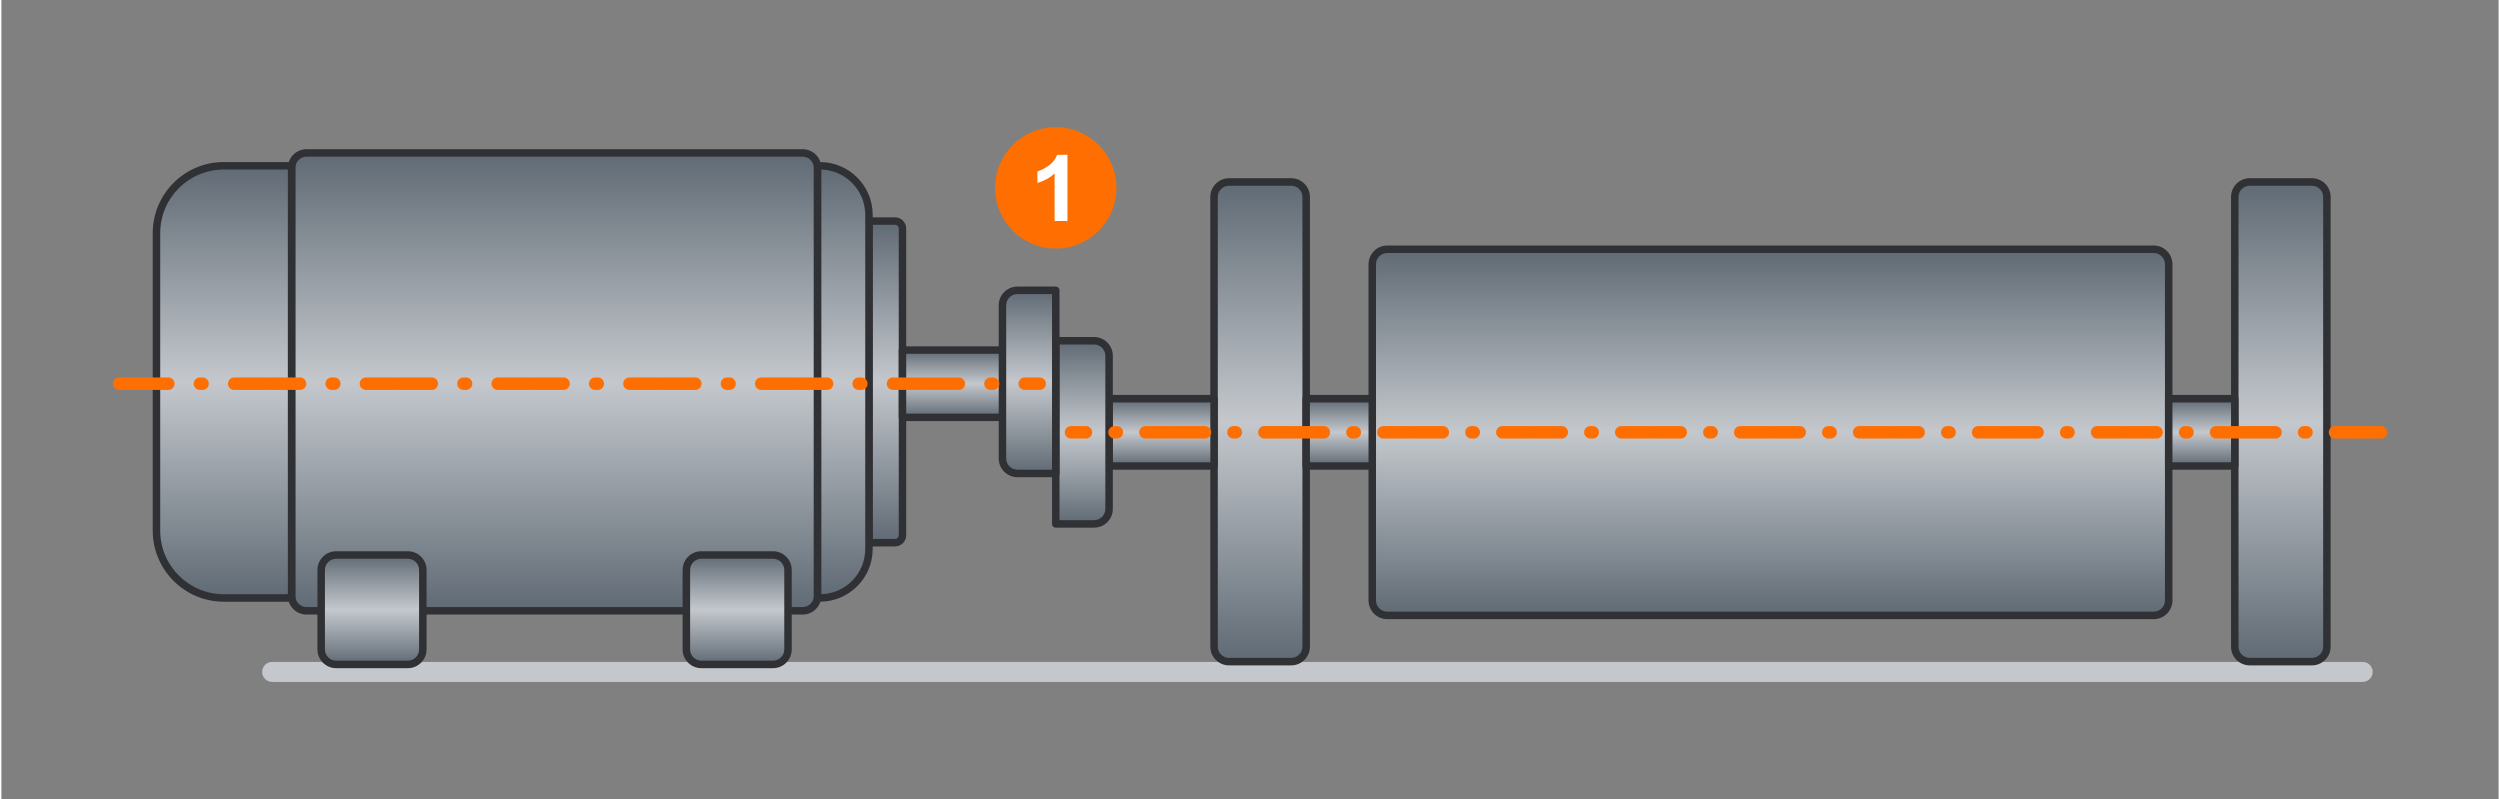 <?xml version="1.0" encoding="UTF-8" standalone="no"?>
<svg xmlns="http://www.w3.org/2000/svg" xmlns:xlink="http://www.w3.org/1999/xlink" data-name="Ebene 1" height="716" id="a" viewBox="0 0 1000 320" width="2240">
    
  <rect x="0" y="0" width="1000" height="320" fill="#808080" stroke="none"/>
    
  <defs>
        
    <linearGradient data-name="Unbenannter Verlauf 66" gradientUnits="userSpaceOnUse" id="b" x1="221.53" x2="221.53" y1="244.6" y2="61.24">
            
      <stop offset="0" stop-color="#606a74"/>
            
      <stop offset=".5" stop-color="#c4c8cd"/>
            
      <stop offset="1" stop-color="#606a74"/>
          
    </linearGradient>
        
    <linearGradient data-name="Unbenannter Verlauf 66" id="c" x1="504.05" x2="504.05" xlink:href="#b" y1="264.95" y2="72.87"/>
        
    <linearGradient data-name="Unbenannter Verlauf 66" id="d" x1="708.42" x2="708.42" xlink:href="#b" y1="246.43" y2="99.82"/>
        
    <linearGradient data-name="Unbenannter Verlauf 66" id="e" x1="912.8" x2="912.8" xlink:href="#b" y1="264.95" y2="72.87"/>
        
    <linearGradient data-name="Unbenannter Verlauf 66" id="f" x1="354.13" x2="354.13" xlink:href="#b" y1="217.32" y2="88.52"/>
        
    <linearGradient data-name="Unbenannter Verlauf 66" id="g" x1="89.16" x2="89.16" xlink:href="#b" y1="239.45" y2="66.39"/>
        
    <linearGradient data-name="Unbenannter Verlauf 66" gradientTransform="translate(674.26 305.85) rotate(180)" id="h" x1="337.13" x2="337.13" xlink:href="#b" y1="239.45" y2="66.39"/>
        
    <linearGradient data-name="Unbenannter Verlauf 66" id="i" x1="148.41" x2="148.41" xlink:href="#b" y1="266.07" y2="222.24"/>
        
    <linearGradient data-name="Unbenannter Verlauf 66" id="j" x1="294.65" x2="294.65" xlink:href="#b" y1="266.07" y2="222.24"/>
        
    <linearGradient data-name="Unbenannter Verlauf 66" id="k" x1="381.85" x2="381.85" xlink:href="#b" y1="167.12" y2="140.18"/>
        
    <linearGradient data-name="Unbenannter Verlauf 66" id="l" x1="464.58" x2="464.58" xlink:href="#b" y1="186.6" y2="159.65"/>
        
    <linearGradient data-name="Unbenannter Verlauf 66" id="m" x1="535.73" x2="535.73" xlink:href="#b" y1="186.6" y2="159.65"/>
        
    <linearGradient data-name="Unbenannter Verlauf 66" id="n" x1="881.12" x2="881.12" xlink:href="#b" y1="186.6" y2="159.65"/>
        
    <linearGradient data-name="Unbenannter Verlauf 66" id="o" x1="432.89" x2="432.89" xlink:href="#b" y1="209.8" y2="136.45"/>
        
    <linearGradient data-name="Unbenannter Verlauf 66" gradientTransform="translate(867.78) rotate(-180) scale(1 -1)" id="p" x1="456.24" x2="456.24" xlink:href="#b" y1="189.59" y2="116.25"/>
      
  </defs>
    
  <path d="M945.58,273.07H108.41c-2.21,0-4-1.79-4-4s1.79-4,4-4h837.17c2.21,0,4,1.79,4,4s-1.79,4-4,4Z" style="fill: #c4c8cd; stroke-width: 0px;"/>
    
  <g>
        
    <rect height="183.36" rx="6" ry="6" style="fill: url(#b); stroke-width: 0px;" width="210.63" x="116.21" y="61.24"/>
        
    <path d="M320.85,246.1H122.21c-4.14,0-7.5-3.36-7.5-7.5V67.24c0-4.14,3.36-7.5,7.5-7.5h198.63c4.14,0,7.5,3.36,7.5,7.5v171.36c0,4.14-3.36,7.5-7.5,7.5ZM122.21,62.74c-2.48,0-4.5,2.02-4.5,4.5v171.36c0,2.48,2.02,4.5,4.5,4.5h198.63c2.48,0,4.5-2.02,4.5-4.5V67.24c0-2.48-2.02-4.5-4.5-4.5H122.21Z" style="fill: #303135; stroke-width: 0px;"/>
      
  </g>
    
  <g>
        
    <rect height="192.08" rx="6" ry="6" style="fill: url(#c); stroke-width: 0px;" width="36.89" x="485.6" y="72.87"/>
        
    <path d="M516.5,266.45h-24.89c-4.14,0-7.5-3.36-7.5-7.5V78.87c0-4.14,3.36-7.5,7.5-7.5h24.89c4.14,0,7.5,3.36,7.5,7.5v180.08c0,4.14-3.36,7.5-7.5,7.5ZM491.6,74.37c-2.48,0-4.5,2.02-4.5,4.5v180.08c0,2.48,2.02,4.5,4.5,4.5h24.89c2.48,0,4.5-2.02,4.5-4.5V78.87c0-2.48-2.02-4.5-4.5-4.5h-24.89Z" style="fill: #303135; stroke-width: 0px;"/>
      
  </g>
    
  <g>
        
    <rect height="146.61" rx="6" ry="6" style="fill: url(#d); stroke-width: 0px;" width="318.93" x="548.96" y="99.82"/>
        
    <path d="M861.89,247.93h-306.93c-4.14,0-7.5-3.36-7.5-7.5V105.82c0-4.14,3.36-7.5,7.5-7.5h306.93c4.14,0,7.5,3.36,7.5,7.5v134.62c0,4.14-3.36,7.5-7.5,7.5ZM554.96,101.32c-2.48,0-4.5,2.02-4.5,4.5v134.62c0,2.48,2.02,4.5,4.5,4.5h306.93c2.48,0,4.5-2.02,4.5-4.5V105.82c0-2.48-2.02-4.5-4.5-4.5h-306.93Z" style="fill: #303135; stroke-width: 0px;"/>
      
  </g>
    
  <g>
        
    <rect height="192.08" rx="6" ry="6" style="fill: url(#e); stroke-width: 0px;" width="36.89" x="894.35" y="72.87"/>
        
    <path d="M925.24,266.45h-24.89c-4.14,0-7.5-3.36-7.5-7.5V78.87c0-4.14,3.36-7.5,7.5-7.5h24.89c4.14,0,7.5,3.36,7.5,7.5v180.08c0,4.14-3.36,7.5-7.5,7.5ZM900.35,74.37c-2.48,0-4.5,2.02-4.5,4.5v180.08c0,2.48,2.02,4.5,4.5,4.5h24.89c2.48,0,4.5-2.02,4.5-4.5V78.87c0-2.48-2.02-4.5-4.5-4.5h-24.89Z" style="fill: #303135; stroke-width: 0px;"/>
      
  </g>
    
  <g>
        
    <path d="M347.42,88.52h10.42c1.66,0,3,1.34,3,3v122.8c0,1.66-1.34,3-3,3h-10.42V88.52h0Z" style="fill: url(#f); stroke-width: 0px;"/>
        
    <path d="M357.83,218.82h-10.42c-.83,0-1.5-.67-1.5-1.5V88.52c0-.83.67-1.5,1.5-1.5h10.42c2.48,0,4.5,2.02,4.5,4.5v122.8c0,2.48-2.02,4.5-4.5,4.5ZM348.92,215.82h8.92c.83,0,1.5-.67,1.5-1.5v-122.8c0-.83-.67-1.5-1.5-1.5h-8.92v125.8Z" style="fill: #303135; stroke-width: 0px;"/>
      
  </g>
    
  <g>
        
    <path d="M89.04,66.39h27.17v173.06h-27.17c-14.87,0-26.94-12.07-26.94-26.94v-119.18c0-14.87,12.07-26.94,26.94-26.94Z" style="fill: url(#g); stroke-width: 0px;"/>
        
    <path d="M116.21,240.95h-27.17c-15.68,0-28.44-12.76-28.44-28.44v-119.18c0-15.68,12.76-28.44,28.44-28.44h27.17c.83,0,1.5.67,1.5,1.5v173.06c0,.83-.67,1.5-1.5,1.5ZM89.04,67.89c-14.03,0-25.44,11.41-25.44,25.44v119.18c0,14.03,11.41,25.44,25.44,25.44h25.67V67.89h-25.67Z" style="fill: #303135; stroke-width: 0px;"/>
      
  </g>
    
  <g>
        
    <path d="M346.47,66.39h.95v173.06h-.95c-10.83,0-19.62-8.79-19.62-19.62V86.01c0-10.83,8.79-19.62,19.62-19.62Z" style="fill: url(#h); stroke-width: 0px;" transform="translate(674.26 305.85) rotate(-180)"/>
        
    <path d="M327.79,240.95h-.95c-.83,0-1.5-.67-1.5-1.5V66.39c0-.83.67-1.5,1.5-1.5h.95c11.65,0,21.12,9.48,21.12,21.12v133.82c0,11.65-9.48,21.12-21.12,21.12ZM328.35,67.9v170.05c9.74-.29,17.57-8.31,17.57-18.12V86.01c0-9.81-7.83-17.82-17.57-18.12Z" style="fill: #303135; stroke-width: 0px;"/>
      
  </g>
    
  <g>
        
    <rect height="43.83" rx="6" ry="6" style="fill: url(#i); stroke-width: 0px;" width="40.7" x="128.06" y="222.24"/>
        
    <path d="M162.76,267.57h-28.7c-4.14,0-7.5-3.36-7.5-7.5v-31.83c0-4.14,3.36-7.5,7.5-7.5h28.7c4.14,0,7.5,3.36,7.5,7.5v31.83c0,4.14-3.36,7.5-7.5,7.5ZM134.06,223.74c-2.48,0-4.5,2.02-4.5,4.5v31.83c0,2.48,2.02,4.5,4.5,4.5h28.7c2.48,0,4.5-2.02,4.5-4.5v-31.83c0-2.48-2.02-4.5-4.5-4.5h-28.7Z" style="fill: #303135; stroke-width: 0px;"/>
      
  </g>
    
  <g>
        
    <rect height="43.83" rx="6" ry="6" style="fill: url(#j); stroke-width: 0px;" width="40.7" x="274.3" y="222.24"/>
        
    <path d="M308.99,267.57h-28.7c-4.14,0-7.5-3.36-7.5-7.5v-31.83c0-4.14,3.36-7.5,7.5-7.5h28.7c4.14,0,7.5,3.36,7.5,7.5v31.83c0,4.14-3.36,7.5-7.5,7.5ZM280.3,223.74c-2.48,0-4.5,2.02-4.5,4.5v31.83c0,2.48,2.02,4.5,4.5,4.5h28.7c2.48,0,4.5-2.02,4.5-4.5v-31.83c0-2.48-2.02-4.5-4.5-4.5h-28.7Z" style="fill: #303135; stroke-width: 0px;"/>
      
  </g>
    
  <g>
        
    <rect height="26.94" style="fill: url(#k); stroke-width: 0px;" width="42.04" x="360.83" y="140.18"/>
        
    <path d="M402.87,168.62h-42.04c-.83,0-1.5-.67-1.5-1.5v-26.94c0-.83.67-1.5,1.5-1.5h42.04c.83,0,1.5.67,1.5,1.5v26.94c0,.83-.67,1.5-1.5,1.5ZM362.33,165.62h39.04v-23.94h-39.04v23.94Z" style="fill: #303135; stroke-width: 0px;"/>
      
  </g>
    
  <g>
        
    <rect height="26.94" style="fill: url(#l); stroke-width: 0px;" width="42.04" x="443.57" y="159.65"/>
        
    <path d="M485.6,188.1h-42.04c-.83,0-1.5-.67-1.5-1.5v-26.94c0-.83.67-1.5,1.5-1.5h42.04c.83,0,1.5.67,1.5,1.5v26.94c0,.83-.67,1.5-1.5,1.5ZM445.07,185.1h39.04v-23.94h-39.04v23.94Z" style="fill: #303135; stroke-width: 0px;"/>
      
  </g>
    
  <g>
        
    <rect height="26.94" style="fill: url(#m); stroke-width: 0px;" width="26.46" x="522.5" y="159.65"/>
        
    <path d="M548.96,188.1h-26.46c-.83,0-1.5-.67-1.5-1.5v-26.94c0-.83.67-1.5,1.5-1.5h26.46c.83,0,1.5.67,1.5,1.5v26.94c0,.83-.67,1.5-1.5,1.5ZM524,185.1h23.46v-23.94h-23.46v23.94Z" style="fill: #303135; stroke-width: 0px;"/>
      
  </g>
    
  <g>
        
    <rect height="26.94" style="fill: url(#n); stroke-width: 0px;" width="26.46" x="867.89" y="159.65"/>
        
    <path d="M894.35,188.1h-26.46c-.83,0-1.5-.67-1.5-1.5v-26.94c0-.83.67-1.5,1.5-1.5h26.46c.83,0,1.5.67,1.5,1.5v26.94c0,.83-.67,1.5-1.5,1.5ZM869.39,185.1h23.46v-23.94h-23.46v23.94Z" style="fill: #303135; stroke-width: 0px;"/>
      
  </g>
    
  <g>
        
    <path d="M437.57,209.8h-15.35v-73.34h15.35c3.31,0,6,2.69,6,6v61.34c0,3.31-2.69,6-6,6Z" style="fill: url(#o); stroke-width: 0px;"/>
        
    <path d="M437.57,211.3h-15.35c-.83,0-1.5-.67-1.5-1.5v-73.34c0-.83.67-1.5,1.5-1.5h15.35c4.14,0,7.5,3.36,7.5,7.5v61.34c0,4.14-3.36,7.5-7.5,7.5ZM423.72,208.3h13.85c2.48,0,4.5-2.02,4.5-4.5v-61.34c0-2.48-2.02-4.5-4.5-4.5h-13.85v70.34Z" style="fill: #303135; stroke-width: 0px;"/>
      
  </g>
    
  <g>
        
    <path d="M406.87,189.59h15.35s0-73.34,0-73.34h-15.35c-3.31,0-6,2.69-6,6v61.34c0,3.31,2.69,6,6,6Z" style="fill: url(#p); stroke-width: 0px;"/>
        
    <path d="M422.22,191.09h-15.35c-4.14,0-7.5-3.36-7.5-7.5v-61.34c0-4.14,3.36-7.5,7.5-7.5h15.35c.83,0,1.5.67,1.5,1.5v73.34c0,.83-.67,1.5-1.5,1.5ZM406.87,117.75c-2.48,0-4.5,2.02-4.5,4.5v61.34c0,2.48,2.02,4.5,4.5,4.5h13.85v-70.34h-13.85Z" style="fill: #303135; stroke-width: 0px;"/>
      
  </g>
    
  <g>
        
    <path d="M53.12,156.15h-6c-1.38,0-2.5-1.12-2.5-2.5s1.12-2.5,2.5-2.5h6c1.38,0,2.5,1.12,2.5,2.5s-1.12,2.5-2.5,2.5Z" style="fill: #ff6e00; stroke-width: 0px;"/>
        
    <path d="M80.56,156.15h-1.06c-1.38,0-2.5-1.12-2.5-2.5s1.12-2.5,2.5-2.5h1.06c1.38,0,2.5,1.12,2.5,2.5s-1.12,2.5-2.5,2.5ZM66.84,156.15h-12.66c-1.38,0-2.5-1.12-2.5-2.5s1.12-2.5,2.5-2.5h12.66c1.38,0,2.5,1.12,2.5,2.5s-1.12,2.5-2.5,2.5Z" style="fill: #ff6e00; stroke-width: 0px;"/>
        
    <path d="M397.13,156.15h-1.06c-1.38,0-2.5-1.12-2.5-2.5s1.12-2.5,2.5-2.5h1.06c1.38,0,2.5,1.12,2.5,2.5s-1.12,2.5-2.5,2.5ZM383.41,156.15h-12.66c-.18,0-.36-.02-.53-.06-.17.04-.35.06-.53.06h-12.66c-1.38,0-2.5-1.12-2.5-2.5s1.12-2.5,2.5-2.5h12.66c.18,0,.36.02.53.06.17-.04.35-.06.53-.06h12.66c1.38,0,2.5,1.12,2.5,2.5s-1.12,2.5-2.5,2.5ZM344.36,156.15h-1.06c-1.38,0-2.5-1.12-2.5-2.5s1.12-2.5,2.5-2.5h1.06c1.38,0,2.5,1.12,2.5,2.5s-1.12,2.5-2.5,2.5ZM330.65,156.15h-12.66c-.18,0-.36-.02-.53-.06-.17.04-.35.06-.53.06h-12.66c-1.38,0-2.5-1.12-2.5-2.5s1.12-2.5,2.5-2.5h12.66c.18,0,.36.02.53.06.17-.04.35-.06.53-.06h12.66c1.38,0,2.5,1.12,2.5,2.5s-1.12,2.5-2.5,2.5ZM291.6,156.15h-1.06c-1.38,0-2.5-1.12-2.5-2.5s1.12-2.5,2.5-2.5h1.06c1.38,0,2.5,1.12,2.5,2.5s-1.12,2.5-2.5,2.5ZM277.88,156.15h-12.66c-.18,0-.36-.02-.53-.06-.17.04-.35.06-.53.06h-12.66c-1.38,0-2.5-1.12-2.5-2.5s1.12-2.5,2.5-2.5h12.66c.18,0,.36.02.53.06.17-.04.35-.06.53-.06h12.66c1.38,0,2.5,1.12,2.5,2.5s-1.12,2.5-2.5,2.5ZM238.84,156.15h-1.06c-1.38,0-2.5-1.12-2.5-2.5s1.12-2.5,2.5-2.5h1.06c1.38,0,2.5,1.12,2.5,2.5s-1.12,2.5-2.5,2.5ZM225.12,156.15h-12.66c-.18,0-.36-.02-.53-.06-.17.04-.35.06-.53.06h-12.66c-1.38,0-2.5-1.12-2.5-2.5s1.12-2.5,2.5-2.5h12.66c.18,0,.36.02.53.06.17-.04.35-.06.53-.06h12.66c1.38,0,2.5,1.12,2.5,2.5s-1.12,2.5-2.5,2.5ZM186.08,156.15h-1.06c-1.38,0-2.5-1.12-2.5-2.5s1.12-2.5,2.5-2.5h1.06c1.38,0,2.5,1.12,2.5,2.5s-1.12,2.5-2.5,2.5ZM172.36,156.15h-12.66c-.18,0-.36-.02-.53-.06-.17.04-.35.06-.53.06h-12.66c-1.38,0-2.5-1.12-2.5-2.5s1.12-2.5,2.5-2.5h12.66c.18,0,.36.02.53.06.17-.04.35-.06.53-.06h12.66c1.38,0,2.5,1.12,2.5,2.5s-1.12,2.5-2.5,2.5ZM133.32,156.15h-1.06c-1.38,0-2.5-1.12-2.5-2.5s1.12-2.5,2.5-2.5h1.06c1.38,0,2.5,1.12,2.5,2.5s-1.12,2.5-2.5,2.5ZM119.6,156.15h-12.66c-.18,0-.36-.02-.53-.06-.17.04-.35.06-.53.06h-12.66c-1.38,0-2.5-1.12-2.5-2.5s1.12-2.5,2.5-2.5h12.66c.18,0,.36.02.53.06.17-.04.35-.06.53-.06h12.66c1.38,0,2.5,1.12,2.5,2.5s-1.12,2.5-2.5,2.5Z" style="fill: #ff6e00; stroke-width: 0px;"/>
        
    <path d="M415.79,156.15h-6c-1.38,0-2.5-1.12-2.5-2.5s1.12-2.5,2.5-2.5h6c1.38,0,2.5,1.12,2.5,2.5s-1.12,2.5-2.5,2.5Z" style="fill: #ff6e00; stroke-width: 0px;"/>
      
  </g>
    
  <g>
        
    <path d="M952.88,175.62h-6c-1.38,0-2.5-1.12-2.5-2.5s1.12-2.5,2.5-2.5h6c1.38,0,2.5,1.12,2.5,2.5s-1.12,2.5-2.5,2.5Z" style="fill: #ff6e00; stroke-width: 0px;"/>
        
    <path d="M945.93,175.62h-11.43c-1.38,0-2.5-1.12-2.5-2.5s1.12-2.5,2.5-2.5h11.43c1.38,0,2.5,1.12,2.5,2.5s-1.12,2.5-2.5,2.5ZM923.06,175.62h-.95c-1.38,0-2.5-1.12-2.5-2.5s1.12-2.5,2.5-2.5h.95c1.38,0,2.5,1.12,2.5,2.5s-1.12,2.5-2.5,2.5Z" style="fill: #ff6e00; stroke-width: 0px;"/>
        
    <path d="M910.68,175.62h-11.43c-.16,0-.32-.02-.48-.04-.15.03-.31.04-.48.04h-11.43c-1.38,0-2.5-1.12-2.5-2.5s1.12-2.5,2.5-2.5h11.43c.16,0,.32.02.48.04.15-.03.31-.04.48-.04h11.43c1.38,0,2.5,1.12,2.5,2.5s-1.12,2.5-2.5,2.5ZM875.43,175.62h-.95c-1.38,0-2.5-1.12-2.5-2.5s1.12-2.5,2.5-2.5h.95c1.38,0,2.5,1.12,2.5,2.5s-1.12,2.5-2.5,2.5ZM863.04,175.62h-11.43c-.16,0-.32-.02-.48-.04-.15.03-.31.04-.48.04h-11.43c-1.38,0-2.5-1.12-2.5-2.5s1.12-2.5,2.5-2.5h11.43c.16,0,.32.02.48.04.15-.03.31-.04.48-.04h11.43c1.38,0,2.5,1.12,2.5,2.5s-1.12,2.5-2.5,2.5ZM827.79,175.62h-.95c-1.38,0-2.5-1.12-2.5-2.5s1.12-2.5,2.5-2.5h.95c1.38,0,2.5,1.12,2.5,2.5s-1.12,2.5-2.5,2.5ZM815.4,175.62h-11.43c-.16,0-.32-.02-.48-.04-.15.03-.31.04-.48.04h-11.43c-1.38,0-2.5-1.12-2.5-2.5s1.12-2.5,2.5-2.5h11.43c.16,0,.32.02.48.04.15-.03.31-.04.48-.04h11.43c1.38,0,2.5,1.12,2.5,2.5s-1.12,2.5-2.5,2.5ZM780.15,175.62h-.95c-1.38,0-2.5-1.12-2.5-2.5s1.12-2.5,2.5-2.5h.95c1.38,0,2.5,1.12,2.5,2.5s-1.12,2.5-2.5,2.5ZM767.77,175.62h-11.43c-.16,0-.32-.02-.48-.04-.15.03-.31.04-.48.04h-11.43c-1.38,0-2.5-1.12-2.5-2.5s1.12-2.5,2.5-2.5h11.43c.16,0,.32.02.48.04.15-.03.31-.04.48-.04h11.43c1.38,0,2.5,1.12,2.5,2.5s-1.12,2.5-2.5,2.5ZM732.52,175.62h-.95c-1.38,0-2.5-1.12-2.5-2.5s1.12-2.5,2.5-2.5h.95c1.38,0,2.5,1.12,2.5,2.5s-1.12,2.5-2.5,2.5ZM720.13,175.62h-11.43c-.16,0-.32-.02-.48-.04-.15.03-.31.04-.48.04h-11.43c-1.38,0-2.5-1.12-2.5-2.5s1.12-2.5,2.5-2.5h11.43c.16,0,.32.02.48.04.15-.03.31-.04.48-.04h11.43c1.38,0,2.5,1.12,2.5,2.5s-1.12,2.5-2.5,2.5ZM684.88,175.62h-.95c-1.38,0-2.5-1.12-2.5-2.5s1.12-2.5,2.5-2.5h.95c1.38,0,2.5,1.12,2.5,2.5s-1.12,2.5-2.5,2.5ZM672.49,175.62h-11.43c-.16,0-.32-.02-.48-.04-.15.03-.31.04-.48.04h-11.43c-1.38,0-2.5-1.12-2.5-2.5s1.12-2.5,2.5-2.5h11.43c.16,0,.32.02.48.04.15-.03.31-.04.48-.04h11.43c1.38,0,2.5,1.12,2.5,2.5s-1.12,2.5-2.5,2.5ZM637.24,175.62h-.95c-1.38,0-2.5-1.12-2.5-2.5s1.12-2.5,2.5-2.5h.95c1.38,0,2.5,1.12,2.5,2.5s-1.12,2.5-2.5,2.5ZM624.86,175.62h-11.43c-.16,0-.32-.02-.48-.04-.15.03-.31.04-.48.04h-11.43c-1.38,0-2.5-1.12-2.5-2.5s1.12-2.5,2.5-2.5h11.43c.16,0,.32.02.48.04.15-.03.31-.04.48-.04h11.43c1.38,0,2.5,1.12,2.5,2.5s-1.12,2.5-2.5,2.5ZM589.61,175.62h-.95c-1.38,0-2.5-1.12-2.5-2.5s1.12-2.5,2.5-2.5h.95c1.38,0,2.5,1.12,2.5,2.5s-1.12,2.5-2.5,2.5ZM577.22,175.62h-11.43c-.16,0-.32-.02-.48-.04-.15.03-.31.04-.48.04h-11.43c-1.38,0-2.5-1.12-2.5-2.5s1.12-2.5,2.5-2.5h11.43c.16,0,.32.02.48.04.15-.03.31-.04.48-.04h11.43c1.38,0,2.5,1.12,2.5,2.5s-1.12,2.5-2.5,2.5ZM541.97,175.62h-.95c-1.38,0-2.5-1.12-2.5-2.5s1.12-2.5,2.5-2.5h.95c1.38,0,2.5,1.12,2.5,2.5s-1.12,2.5-2.5,2.5ZM529.58,175.62h-11.43c-.16,0-.32-.02-.48-.04-.15.03-.31.04-.48.04h-11.43c-1.38,0-2.5-1.12-2.5-2.5s1.12-2.5,2.5-2.5h11.43c.16,0,.32.02.48.04.15-.03.31-.04.48-.04h11.43c1.38,0,2.5,1.12,2.5,2.5s-1.12,2.5-2.5,2.5ZM494.33,175.62h-.95c-1.38,0-2.5-1.12-2.5-2.5s1.12-2.5,2.5-2.5h.95c1.38,0,2.5,1.12,2.5,2.5s-1.12,2.5-2.5,2.5ZM481.95,175.62h-11.43c-.16,0-.32-.02-.48-.04-.15.03-.31.04-.48.04h-11.43c-1.38,0-2.5-1.12-2.5-2.5s1.12-2.5,2.5-2.5h11.43c.16,0,.32.02.48.04.15-.03.31-.04.48-.04h11.43c1.38,0,2.5,1.12,2.5,2.5s-1.12,2.5-2.5,2.5ZM446.7,175.62h-.95c-1.38,0-2.5-1.12-2.5-2.5s1.12-2.5,2.5-2.5h.95c1.38,0,2.5,1.12,2.5,2.5s-1.12,2.5-2.5,2.5Z" style="fill: #ff6e00; stroke-width: 0px;"/>
        
    <path d="M434.31,175.62h-6c-1.38,0-2.5-1.12-2.5-2.5s1.12-2.5,2.5-2.5h6c1.38,0,2.5,1.12,2.5,2.5s-1.12,2.5-2.5,2.5Z" style="fill: #ff6e00; stroke-width: 0px;"/>
      
  </g>
    
  <g>
        
    <circle cx="422.22" cy="75.24" r="24.31" style="fill: #ff6e00; stroke-width: 0px;"/>
        
    <path d="M421.75,88.49v-19.05c-.9.86-1.96,1.63-3.17,2.3-1.22.67-2.45,1.18-3.7,1.53v-4.57c1.91-.73,3.54-1.62,4.91-2.68,1.37-1.05,2.36-2.4,2.99-4.03h4.12v26.5h-5.15Z" style="fill: #fff; stroke-width: 0px;"/>
      
  </g>
  
</svg>
